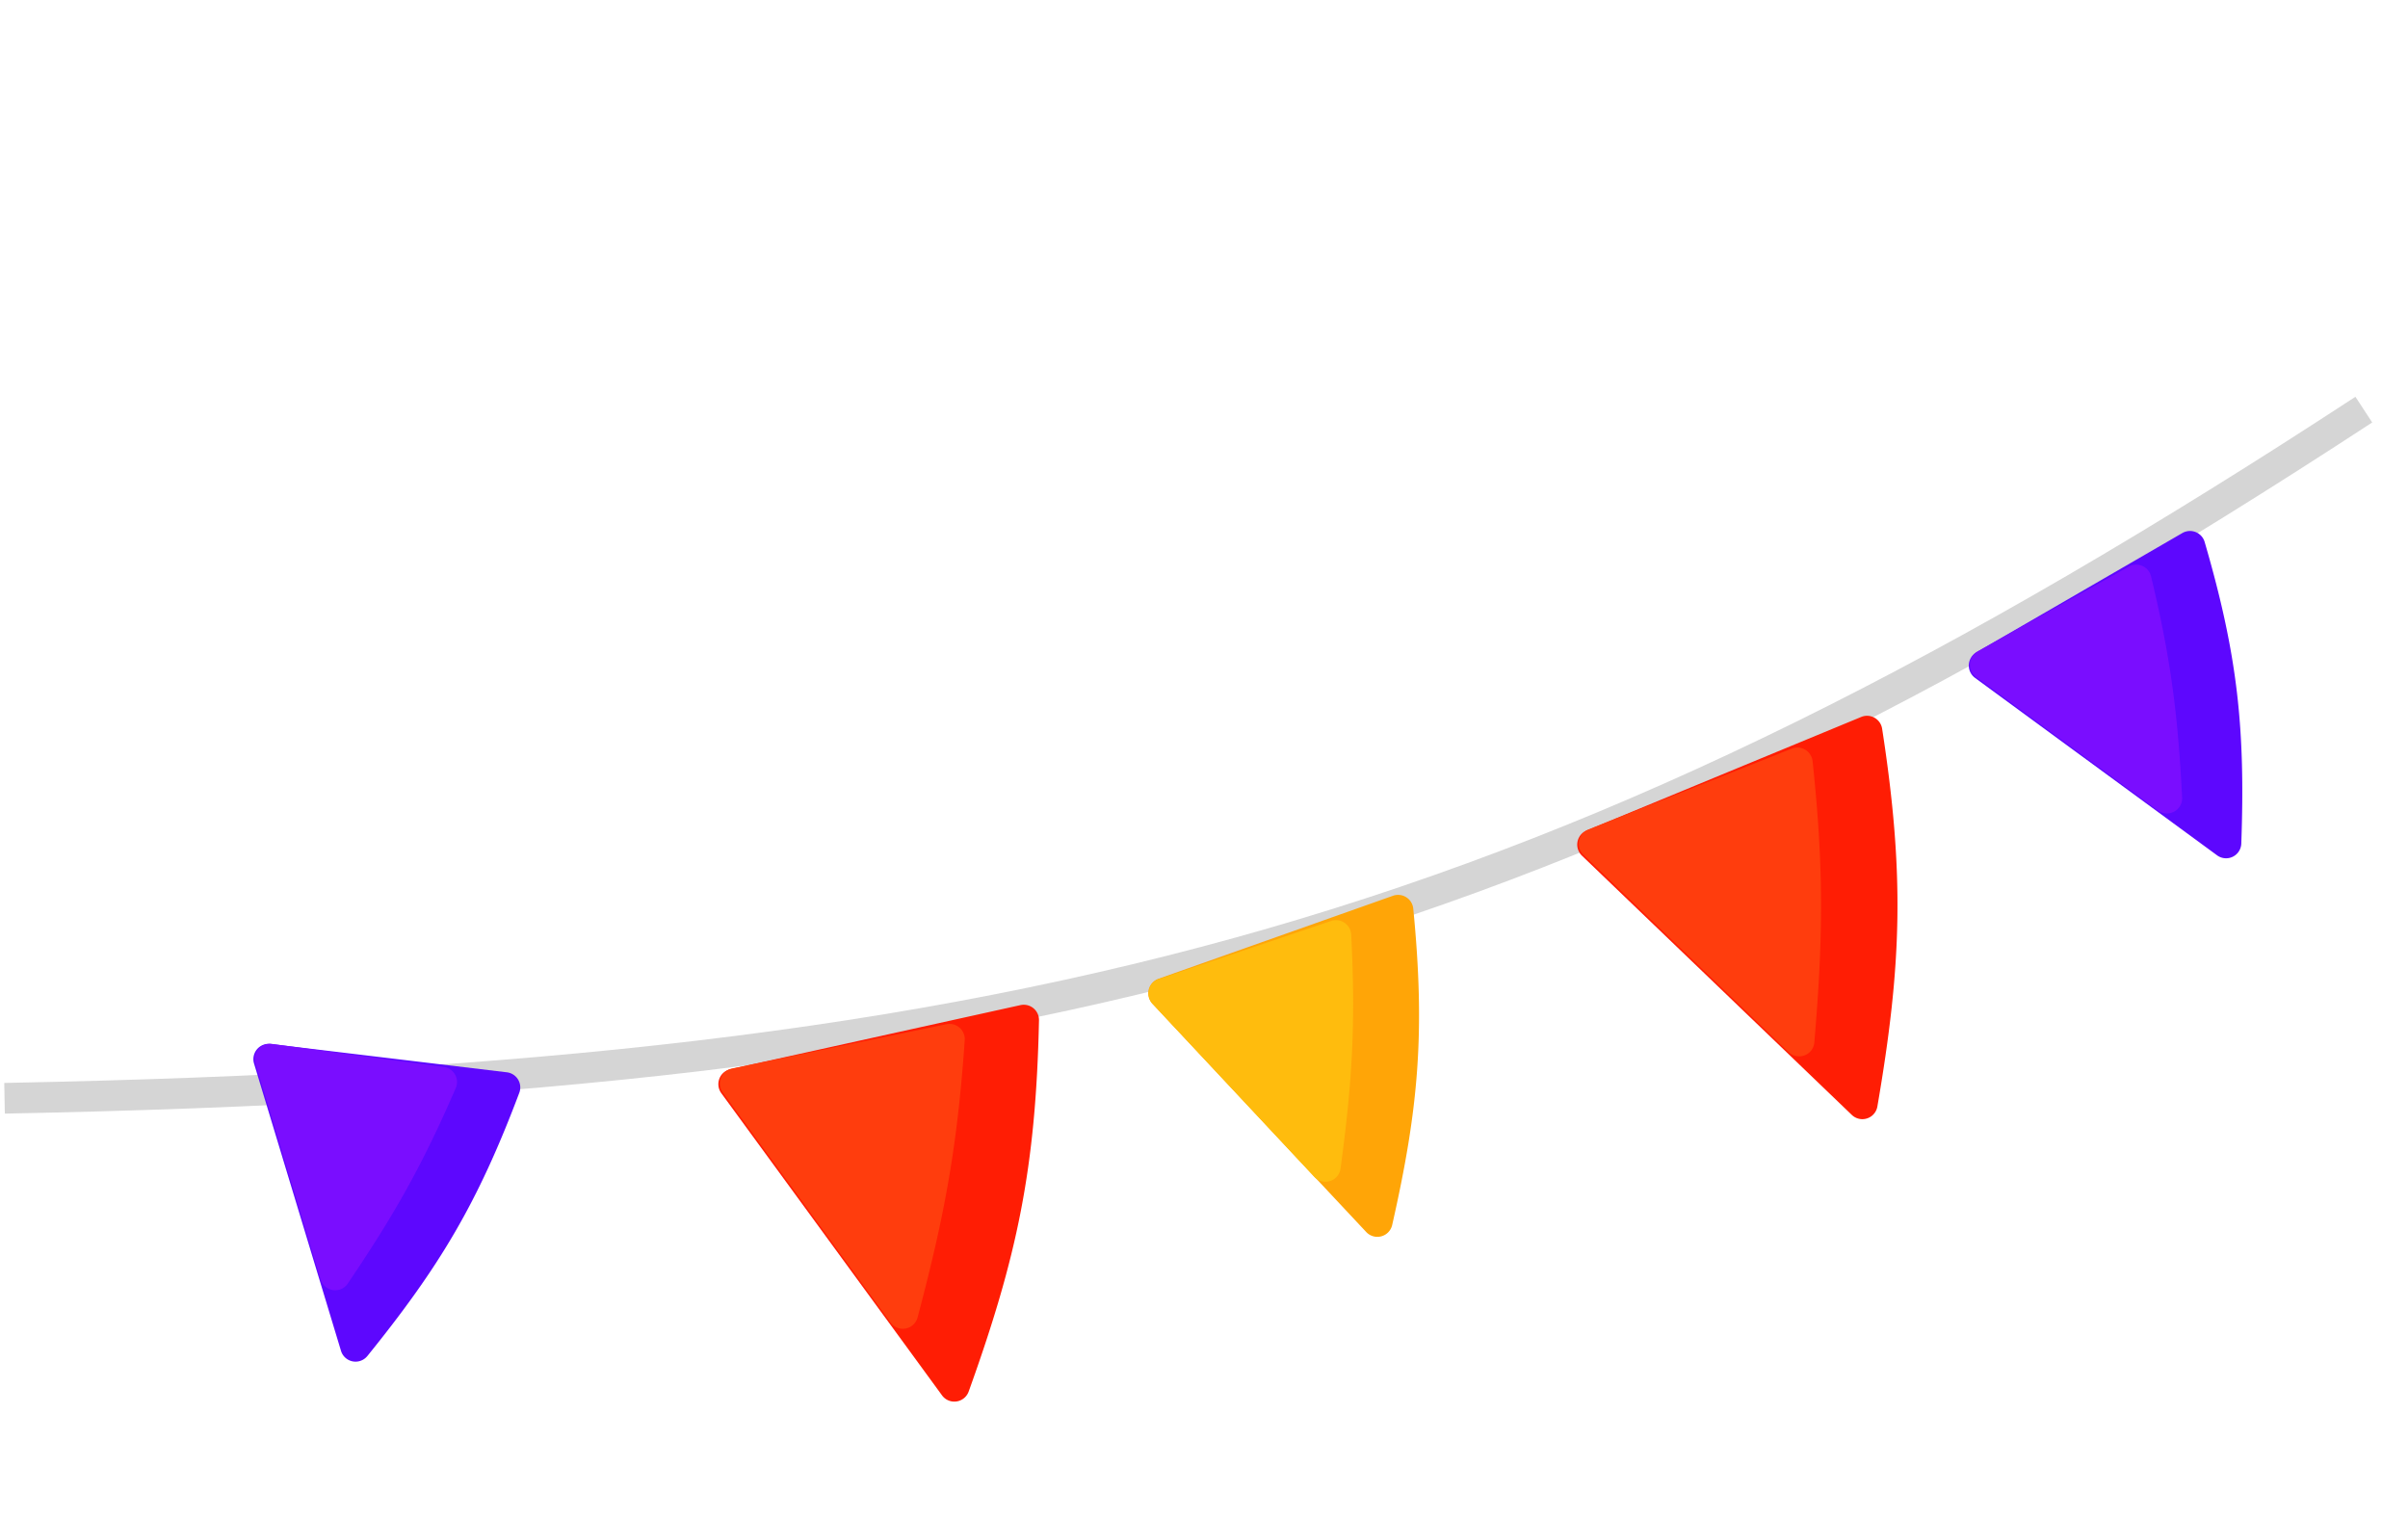<svg width="157" height="99" fill="none" xmlns="http://www.w3.org/2000/svg"><g clip-path="url(#clip0_947_2929)"><path d="M154.119 26.707C101.814 60.903 67.925 70.297.296 71.607" stroke="#D5D5D5" stroke-width="2"/><path d="M146.131 55.005c.263-7.463-.222-12.242-2.39-19.671a.994.994 0 00-1.452-.58l-13.426 7.775a1 1 0 00-.09 1.671l15.778 11.566a.992.992 0 001.58-.761zM23.953 88.411c4.694-5.809 7.177-9.92 9.905-17.163a.993.993 0 00-.813-1.335L17.64 68.064a1 1 0 00-1.076 1.283l5.668 18.724a.991.991 0 001.72.34z" fill="#5D07FE"/><path d="M142.273 51.994c-.273-5.374-.726-9.012-2.027-14.42a.993.993 0 00-1.453-.63l-9.846 5.521a1 1 0 00-.103 1.679l11.848 8.698c.675.495 1.624-.011 1.581-.848zM22.676 83.686c3.009-4.46 4.832-7.641 7.04-12.746a.992.992 0 00-.783-1.376l-11.189-1.5a1 1 0 00-1.09 1.28l4.248 14.07c.243.802 1.305.967 1.774.272z" fill="#7A0DFF"/><path d="M90.769 79.871c1.727-7.615 2.16-12.591 1.375-20.63a.994.994 0 00-1.321-.838l-15.29 5.413a1 1 0 00-.396 1.626l13.939 14.884a.992.992 0 001.693-.455z" fill="#FFA507"/><path d="M87.402 76.189c.76-5.603.995-9.422.695-15.255a.993.993 0 00-1.31-.887l-11.224 3.78a1 1 0 00-.411 1.63L85.69 76.73c.573.613 1.6.29 1.712-.541z" fill="#FFBC0D"/><path d="M122.403 72.145c1.587-9.218 1.786-15.086.31-24.635a.995.995 0 00-1.364-.765l-17.897 7.4a1 1 0 00-.31 1.645l17.593 16.9a.993.993 0 001.668-.545zM63.156 90.73c3.165-8.803 4.38-14.547 4.586-24.207a.995.995 0 00-1.21-.99l-18.91 4.177a1 1 0 00-.592 1.567l14.389 19.699a.993.993 0 001.737-.247z" fill="#FF1D04"/><path d="M118.294 67.963c.575-6.82.626-11.333-.114-18.333a.995.995 0 00-1.358-.819l-13.257 5.27a1 1 0 00-.324 1.65l13.372 12.863c.604.581 1.611.204 1.681-.631zM59.827 85.895c1.751-6.616 2.585-11.052 3.073-18.074a.995.995 0 00-1.195-1.042l-13.971 2.886a1 1 0 00-.606 1.568l10.934 14.991a.993.993 0 001.765-.33z" fill="#FF3D0D"/></g><defs><clipPath id="clip0_947_2929"><path fill="#fff" d="M0 0h156.263v98.308H0z"/></clipPath></defs></svg>